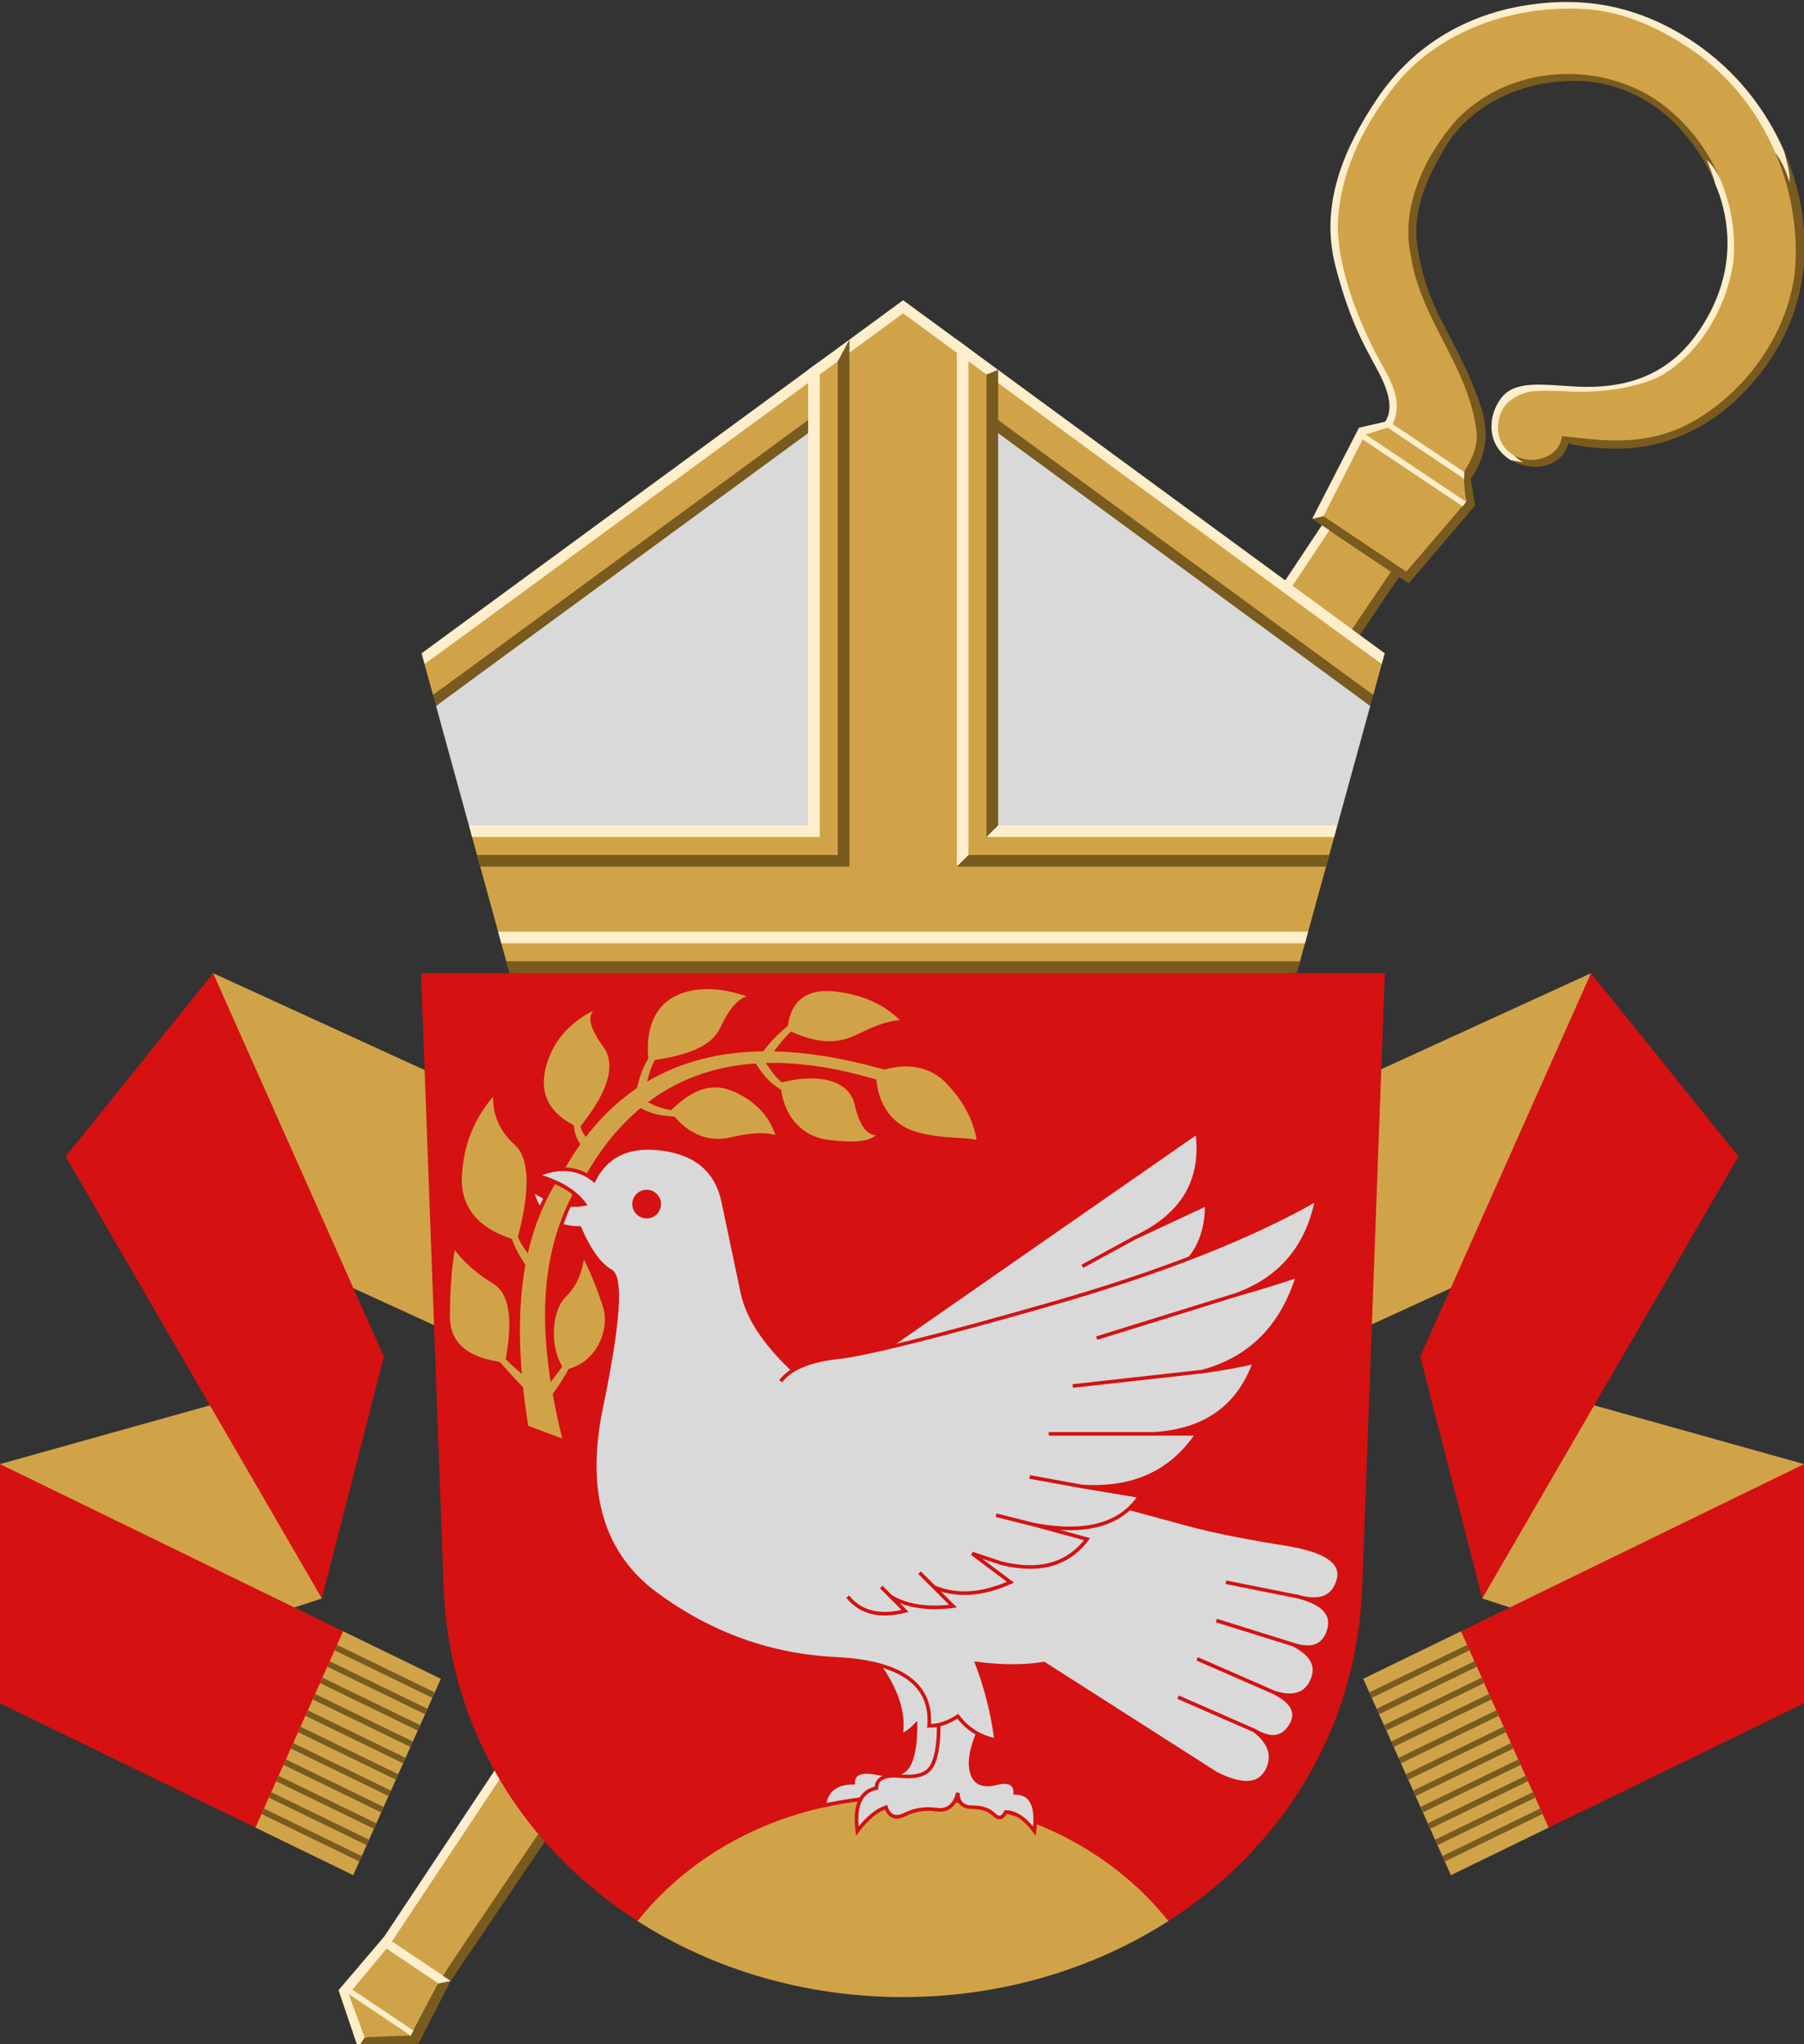 <?xml version="1.0" encoding="UTF-8" standalone="no"?>
<svg
   xmlns:dc="http://purl.org/dc/elements/1.1/"
   xmlns:cc="http://creativecommons.org/ns#"
   xmlns:rdf="http://www.w3.org/1999/02/22-rdf-syntax-ns#"
   xmlns:svg="http://www.w3.org/2000/svg"
   xmlns="http://www.w3.org/2000/svg"
   xmlns:sodipodi="http://sodipodi.sourceforge.net/DTD/sodipodi-0.dtd"
   xmlns:inkscape="http://www.inkscape.org/namespaces/inkscape"
   width="1500"
   height="1700"
   id="svg2391"
   sodipodi:version="0.32"
   inkscape:version="1.0.2 (e86c870879, 2021-01-15, custom)"
   sodipodi:docname="mikkelin piispa.svg"
   inkscape:output_extension="org.inkscape.output.svg.inkscape"
   version="1.1">
  <rect width="100%" height="100%" fill="#333333" stroke="none"/>
  <defs
     id="defs3" />
  <sodipodi:namedview
     inkscape:document-units="mm"
     id="base"
     pagecolor="#ffffff"
     bordercolor="#666666"
     borderopacity="1.0"
     inkscape:pageopacity="0.0"
     inkscape:pageshadow="2"
     inkscape:zoom="0.35"
     inkscape:cx="745.90425"
     inkscape:cy="765.70393"
     inkscape:current-layer="g7999"
     showgrid="false"
     inkscape:window-width="1920"
     inkscape:window-height="1017"
     inkscape:window-x="-8"
     inkscape:window-y="-4"
     inkscape:window-maximized="1"
     inkscape:document-rotation="0"
     inkscape:snap-smooth-nodes="true"
     inkscape:snap-global="true"
     inkscape:object-paths="false"
     inkscape:snap-intersection-paths="false"
     inkscape:snap-center="false"
     inkscape:snap-midpoints="false" />
  <g
     inkscape:label="Layer 1"
     inkscape:groupmode="layer"
     id="layer1"
     transform="translate(-4412.505,494.957)">
    <g
       id="g7999"
       transform="translate(2308.172,70.654)">
      <g
         id="use7194"
         transform="matrix(-0.494,-0.331,-0.359,0.536,5525.835,954.607)">
        <path
           id="path7268"
           style="opacity:1;fill:#795b1f;fill-opacity:1;stroke:none;stroke-width:14.987;stroke-miterlimit:4;stroke-dasharray:none;stroke-opacity:1"
           d="m 982.627,-18.91 c 20.53,48.76 78.204,88.456 107.652,162.357 l -96.25,80.311 9.363,3.197 38.773,30.225 -495.539,1347.965 -1.953,87.574 48.982,-16.516 12.715,-58.707 472.012,-1364.93 9.361,3.197 37.566,-78.791 -9.459,-20.828 c 7.288,-21.34 5.922,-40.081 -6.088,-59.469 -12.01,-19.388 -28.346,-38.017 -48.453,-59.621 -20.107,-21.604 -33.564,-42.218 -42.754,-66.303 -7.498,-19.651 -6.2,-45.496 0.139,-70.859 1.43,-5.723 3.032,-11.429 4.943,-17.025 10.382,-30.398 35.644,-55.225 66.885,-69.242 31.241,-14.018 62.023,-16.057 92.941,-5.498 26.279,8.975 51.282,28.46 68.629,50.998 l 26.937,-22.521 c 0,0 -32.179,-36.343 -65.332,-56.312 -33.153,-19.97 -110.112,-25.238 -174.252,13.639 -64.14,38.877 -77.351,138.4 -56.82,187.16 z M 1188.332,105.433 c 15.818,-0.245 39.932,-4.977 55.885,-11.202 36.704,-14.323 64.895,-42.401 82.859,-79.828 3.446,-7.18 6.555,-14.666 9.232,-22.506 16.635,-48.71 10.47,-98.873 -14.141,-144.107 -5.775,-10.614 -12.595,-20.752 -20.201,-30.359 l -22.936,19.174 c 53.318,85.802 19.387,157.745 -15.692,195.791 -35.079,38.047 -114.839,43.96 -114.839,43.96 l -3.855,55.452 c 25.215,6.154 44.249,-8.644 43.686,-26.374 z"
           transform="matrix(-1.552,-0.489,-0.53,1.431,5936.409,774.592)"
           sodipodi:nodetypes="zccccccccccccsssscsscczzzcsscscczccc" />
        <path
           id="path7286"
           style="opacity:1;fill:#ffeecc;fill-opacity:1;stroke:none;stroke-width:14.987;stroke-miterlimit:4;stroke-dasharray:none;stroke-opacity:1"
           transform="matrix(-1.552,-0.489,-0.53,1.431,5936.409,774.592)"
           d="m 1132.973,-264.133 c -22.954,0.591 -45.544,5.535 -68.225,14.707 -3.529,1.427 -7.06,2.927 -10.596,4.559 -48.976,22.605 -82.919,60.897 -99.127,108.355 -16.208,47.458 -24.274,99.152 2.145,146.371 26.419,47.219 46.448,64.157 60.748,80.166 14.3,16.009 18.168,27.91 14.814,37.73 l -20.225,10.693 -18.479,85.309 9.018,-4.764 112.264,-38.779 1.83,-4.498 c -2.574,-6.03 -6.648,-11.228 -6.851,-18.574 l -1.328,-5.553 C 1086.353,83.126 992.936,32.547 982.627,-18.91 c -10.309,-51.457 -14.972,-72.178 3.787,-123.521 18.759,-51.343 62.936,-78.657 131.824,-89.398 68.888,-10.741 178.408,53.708 178.408,53.708 6.765,5.673 11.855,12.462 16.494,19.552 -2.122,-9.069 -7.073,-16.25 -11.174,-24 -24.808,-31.336 -58.753,-56.543 -98.58,-70.145 -24.141,-8.245 -47.46,-12.009 -70.414,-11.418 z m 142.85,317.166 c 70.928,-58.37 8.483,-172.35 -19.124,-197.758 -5.186,-5.13 -10.1,-10.667 -16.649,-13.753 3.595,5.029 8.276,10.62 12.045,17.603 3.062,3.979 5.963,8.02 8.508,12.15 16.956,27.528 26.749,65.514 10.969,111.721 -1.326,3.884 -2.802,7.488 -4.342,10.967 -16.777,37.911 -48.67,55.034 -84.077,62.685 -27.66,5.977 -52.52,7.826 -60.001,25.986 -7.481,18.16 -1.902,42.191 21.495,49.173 3.742,-0.245 7.473,-0.534 11.122,-1.128 -3.856,-0.5 -7.035,-1.947 -9.762,-3.883 l 8.964,-48.417 z M 1003.393,226.955 541.881,1595.471 l -25.854,54.221 28.646,43.027 3.314,-9.701 c 11.719,-7.511 24.567,-9.758 37.5,-11.611 l 1.074,-4.729 c -1.217,-16.381 3.157,-31.983 10.137,-44.432 l 9.672,-4.75 -7.57,-2.586 412.147,-1385.375 z"
           sodipodi:nodetypes="sscssscccccccczzzcccsscccccscszccccccccccccccccc" />
        <path
           id="path7272"
           style="font-variation-settings:normal;vector-effect:none;fill:#d1a348;fill-opacity:1;stroke:none;stroke-width:1;stroke-linecap:butt;stroke-linejoin:miter;stroke-miterlimit:4;stroke-dasharray:none;stroke-dashoffset:0;stroke-opacity:1;stop-color:#000000"
           d="m 4049.298,341.097 c -13.885,23.013 9.877,54.117 43.622,55.022 33.745,0.904 52.555,-33.467 44.268,-55.744 -8.287,-22.277 -21.157,-29.822 -63.651,-53.58 -42.494,-23.759 -78.815,-57.396 -93.021,-82.66 -27.312,-53.247 -21.936,-119.971 5.031,-172.269 42.662,-73.267 128.112,-116.015 211.492,-118.462 97.725,-2.031 200.731,64.051 220.57,163.235 9.666,63.148 -2.668,135.263 -52.342,179.579 -60.993,61.622 -153.811,77.199 -213.072,141.109 -9.3,9.738 -16.732,25.845 -16.732,52.289 h 119.756 c 6.406,-38.609 49.887,-49.972 79.549,-66.084 49.455,-26.208 98.18,-57.703 134.311,-101.06 45.071,-60.395 54.991,-140.728 45.099,-213.758 -16.605,-91.042 -86.55,-164.849 -167.139,-205.661 -46.457,-22.534 -98.759,-29.415 -149.915,-28.849 -116.213,1.263 -231.584,64.699 -291.303,164.916 -39.866,72.914 -35.644,167.136 6.096,238.253 32.891,55.819 89.565,80.516 128.045,99.125 z"
           sodipodi:nodetypes="czzzccccccccccccccccc" />
        <path
           style="font-variation-settings:normal;vector-effect:none;fill:#d1a348;fill-opacity:1;stroke:none;stroke-width:1;stroke-linecap:butt;stroke-linejoin:miter;stroke-miterlimit:4;stroke-dasharray:none;stroke-dashoffset:0;stroke-opacity:1;stop-color:#000000"
           d="m 4110.444,487.468 14.204,110.337 h 139.432 l 14.202,-110.337 z"
           id="path7274" />
        <path
           style="font-variation-settings:normal;vector-effect:none;fill:#d1a348;fill-opacity:1;stroke:none;stroke-width:1;stroke-linecap:butt;stroke-linejoin:miter;stroke-miterlimit:4;stroke-dasharray:none;stroke-dashoffset:0;stroke-opacity:1;stop-color:#000000"
           d="m 4258.266,456.911 h -127.805 l -20.47,23.226 h 168.744 z"
           id="path7276"
           sodipodi:nodetypes="ccccc" />
        <path
           id="path7278"
           style="font-variation-settings:normal;vector-effect:none;fill:#d1a348;fill-opacity:1;stroke:none;stroke-width:0.688;stroke-linecap:butt;stroke-linejoin:miter;stroke-miterlimit:4;stroke-dasharray:none;stroke-dashoffset:0;stroke-opacity:1;stop-color:#000000"
           d="m 4246.395,2879.825 h -104.063 l 52.031,34.935 z m -0.839,-7.292 -7.817,-68.523 h -86.751 l -7.816,68.523 z"
           sodipodi:nodetypes="ccccccccc" />
        <path
           id="path7280"
           style="opacity:1;fill:#d1a348;fill-opacity:1;stroke:none;stroke-width:23.595;stroke-miterlimit:4;stroke-dasharray:none;stroke-opacity:1"
           transform="scale(-1,1)"
           d="m -4246.238,609.026 h 103.746 l -9.121,2183.462 h -85.5 z"
           sodipodi:nodetypes="ccccc" />
      </g>
      <g
         id="g1761-9"
         transform="matrix(1.908,0,0,1.764,25.596,-728.48)"
         style="stroke-width:0.478">
        <path
           id="path2316-8"
           style="font-variation-settings:normal;opacity:1;vector-effect:none;fill:#d9d9d9;fill-opacity:1;stroke:none;stroke-width:3;stroke-linecap:butt;stroke-linejoin:miter;stroke-miterlimit:4;stroke-dasharray:none;stroke-dashoffset:0;stroke-opacity:1;stop-color:#000000;stop-opacity:1"
           d="M 400,-632.48 -42.52,-283.625 -11.404,-170.371 400,-147.577 811.404,-170.371 842.52,-283.625 Z"
           transform="matrix(0.46,0,0,0.497,1299.06,566.096)"
           sodipodi:nodetypes="ccccccc" />
        <path
           id="path3510-4"
           style="font-variation-settings:normal;opacity:1;vector-effect:none;fill:#d1a348;fill-opacity:1;stroke:none;stroke-width:3;stroke-linecap:butt;stroke-linejoin:miter;stroke-miterlimit:4;stroke-dasharray:none;stroke-dashoffset:0;stroke-opacity:1;stop-color:#000000;stop-opacity:1"
           d="m 400,-662.48 -453.389,339.295 8.021,29.191 L 400,-612.48 l 445.367,318.486 8.021,-29.191 z"
           transform="matrix(0.46,0,0,0.497,1299.06,566.096)"
           sodipodi:nodetypes="ccccccc" />
        <path
           id="path4813-7"
           style="font-variation-settings:normal;opacity:1;vector-effect:none;fill:#ffeecc;fill-opacity:1;stroke:none;stroke-width:3;stroke-linecap:butt;stroke-linejoin:miter;stroke-miterlimit:4;stroke-dasharray:none;stroke-dashoffset:0;stroke-opacity:1;stop-color:#000000;stop-opacity:1"
           d="m 400,-668.48 -456.236,334.926 2.848,10.369 L 400,-656.02 l 453.389,332.834 2.848,-10.369 z"
           transform="matrix(0.46,0,0,0.497,1299.06,566.096)" />
        <path
           id="path4896-7"
           style="font-variation-settings:normal;opacity:1;vector-effect:none;fill:#795b1f;fill-opacity:1;stroke:none;stroke-width:3;stroke-linecap:butt;stroke-linejoin:miter;stroke-miterlimit:4;stroke-dasharray:none;stroke-dashoffset:0;stroke-opacity:1;stop-color:#000000;stop-opacity:1"
           d="M 400,-620.941 -45.367,-293.994 -42.52,-283.625 400,-608.48 842.52,-283.625 l 2.848,-10.369 z"
           transform="matrix(0.46,0,0,0.497,1299.06,566.096)" />
        <path
           id="path4958-6"
           style="font-variation-settings:normal;opacity:1;vector-effect:none;fill:#d1a348;fill-opacity:1;stroke:none;stroke-width:3;stroke-linecap:butt;stroke-linejoin:miter;stroke-miterlimit:4;stroke-dasharray:none;stroke-dashoffset:0;stroke-opacity:1;stop-color:#000000;stop-opacity:1"
           d="m 400,-648.48 -85.715,66.07 v 418.133 H -9.73 L 25.385,-36.465 H 774.615 L 809.73,-164.277 H 485.715 v -418.133 z"
           transform="matrix(0.46,0,0,0.497,1299.06,566.096)" />
        <path
           id="path4986-8"
           style="font-variation-settings:normal;opacity:1;vector-effect:none;fill:#795b1f;fill-opacity:1;stroke:none;stroke-width:3;stroke-linecap:butt;stroke-linejoin:miter;stroke-miterlimit:4;stroke-dasharray:none;stroke-dashoffset:0;stroke-opacity:1;stop-color:#000000;stop-opacity:1"
           d="m 349.129,-631.135 -11.043,20.566 v 468.283 H -3.688 l 3.033,11.043 H 349.129 Z M 490,-602.41 l -11.043,4.354 v 438.729 H 490 Z m -39.129,460.125 v 11.043 H 800.654 l 3.033,-11.043 z M 24.025,-41.414 27.059,-30.371 400,-7.581 772.941,-30.371 l 3.033,-11.043 z"
           transform="matrix(0.46,0,0,0.497,1299.06,566.096)"
           sodipodi:nodetypes="ccccccccccccccccccccccc" />
        <path
           id="path4888-0"
           style="font-variation-settings:normal;opacity:1;vector-effect:none;fill:#ffeecc;fill-opacity:1;stroke:none;stroke-width:3;stroke-linecap:butt;stroke-linejoin:miter;stroke-miterlimit:4;stroke-dasharray:none;stroke-dashoffset:0;stroke-opacity:1;stop-color:#000000;stop-opacity:1"
           d="m 450.871,-631.135 v 499.893 l 11.043,-11.043 V -623.029 Z M 321.043,-610.518 310,-602.41 v 432.039 H -11.404 l 3.033,11.043 H 321.043 Z M 490,-170.371 l -11.043,11.043 h 329.414 l 3.033,-11.043 z M 16.309,-69.5 19.342,-58.457 H 780.658 L 783.691,-69.5 Z"
           transform="matrix(0.46,0,0,0.497,1299.06,566.096)" />
      </g>
      <g
         id="g6214-4"
         transform="matrix(0.958,0,0,1,119.929,-75.944)">
        <g
           id="g6246-3">
          <path
             id="path5232-5"
             style="fill:#d1a348;fill-opacity:1;fill-rule:evenodd;stroke:none;stroke-linejoin:round;stroke-miterlimit:4;stroke-dasharray:none"
             d="m 2331.402,658.156 -259.964,69.727 121.559,161.005 157.755,-49.255 z"
             sodipodi:nodetypes="ccccc" />
          <path
             d="M 2268.37,533.468 2609.994,683.368 2737.972,530.962 2256.377,319.645 Z"
             fill-rule="evenodd"
             stroke-width="4.004"
             fill="#ffe600"
             id="path5228-0"
             style="fill:#d1a348;fill-opacity:1;stroke:none;stroke-linejoin:round;stroke-miterlimit:4;stroke-dasharray:none"
             sodipodi:nodetypes="ccccc" />
          <path
             d="m 2071.438,727.883 297.767,138.992 c -12.99,63.273 -34.901,120.174 -76.085,163.308 l -221.66,-103.347 z"
             fill-rule="evenodd"
             stroke-width="4.004"
             fill="#ff0000"
             id="path5234-3"
             sodipodi:nodetypes="ccccc"
             style="fill:#d51111;fill-opacity:1;stroke:none;stroke-linejoin:round;stroke-miterlimit:4;stroke-dasharray:none" />
          <path
             d="M 2350.753,839.633 2128.399,472.051 2256.377,319.645 2404.583,638.487 Z"
             fill-rule="evenodd"
             stroke-width="4.004"
             fill="#ff0000"
             id="path5230-6"
             style="fill:#d51111;fill-opacity:1;stroke:none;stroke-linejoin:round;stroke-miterlimit:4;stroke-dasharray:none"
             sodipodi:nodetypes="ccccc" />
          <g
             id="g6274-3"
             transform="translate(-53.378,-24.899)">
            <path
               d="m 2422.583,891.773 84.845,39.544 -76.085,163.308 -84.845,-39.544 z"
               fill-rule="evenodd"
               stroke-width="4.004"
               fill="#ffe600"
               id="path5236-9"
               style="fill:#d1a348;fill-opacity:1;stroke:none;stroke-linejoin:round;stroke-miterlimit:4;stroke-dasharray:none" />
            <path
               id="path5258-2"
               d="m 2416.242,905.382 84.845,39.544 m -148.25,96.546 84.845,39.544 m -78.505,-53.153 84.845,39.544 m -78.505,-53.153 84.845,39.544 m -78.505,-53.153 84.845,39.544 m -78.505,-53.153 84.845,39.544 m -78.505,-53.153 84.845,39.544 m -78.505,-53.153 84.845,39.544 m -78.505,-53.153 84.845,39.544 m -78.505,-53.153 84.845,39.544 m -78.505,-53.153 84.845,39.544"
               style="fill-rule:evenodd;stroke:#795b1f;stroke-width:5.006;stroke-linejoin:round;stroke-miterlimit:4;stroke-dasharray:none;stroke-opacity:1"
               sodipodi:nodetypes="cccccccccccccccccccccc" />
          </g>
        </g>
        <g
           id="g8263"
           transform="matrix(-1,0,0,1,5708.666,0)">
          <path
             id="path8249"
             style="fill:#d1a348;fill-opacity:1;fill-rule:evenodd;stroke:none;stroke-linejoin:round;stroke-miterlimit:4;stroke-dasharray:none"
             d="m 2331.402,658.156 -259.964,69.727 121.559,161.005 157.755,-49.255 z"
             sodipodi:nodetypes="ccccc" />
          <path
             d="M 2268.37,533.468 2609.994,683.368 2737.972,530.962 2256.377,319.645 Z"
             fill-rule="evenodd"
             stroke-width="4.004"
             fill="#ffe600"
             id="path8251"
             style="fill:#d1a348;fill-opacity:1;stroke:none;stroke-linejoin:round;stroke-miterlimit:4;stroke-dasharray:none"
             sodipodi:nodetypes="ccccc" />
          <path
             d="m 2071.438,727.883 297.767,138.992 c -12.99,63.273 -34.901,120.174 -76.085,163.308 l -221.66,-103.347 z"
             fill-rule="evenodd"
             stroke-width="4.004"
             fill="#ff0000"
             id="path8253"
             sodipodi:nodetypes="ccccc"
             style="fill:#d51111;fill-opacity:1;stroke:none;stroke-linejoin:round;stroke-miterlimit:4;stroke-dasharray:none" />
          <path
             d="M 2350.753,839.633 2128.399,472.051 2256.377,319.645 2404.583,638.487 Z"
             fill-rule="evenodd"
             stroke-width="4.004"
             fill="#ff0000"
             id="path8255"
             style="fill:#d51111;fill-opacity:1;stroke:none;stroke-linejoin:round;stroke-miterlimit:4;stroke-dasharray:none"
             sodipodi:nodetypes="ccccc" />
          <g
             id="g8261"
             transform="translate(-53.378,-24.899)">
            <path
               d="m 2422.583,891.773 84.845,39.544 -76.085,163.308 -84.845,-39.544 z"
               fill-rule="evenodd"
               stroke-width="4.004"
               fill="#ffe600"
               id="path8257"
               style="fill:#d1a348;fill-opacity:1;stroke:none;stroke-linejoin:round;stroke-miterlimit:4;stroke-dasharray:none" />
            <path
               id="path8259"
               d="m 2416.242,905.382 84.845,39.544 m -148.25,96.546 84.845,39.544 m -78.505,-53.153 84.845,39.544 m -78.505,-53.153 84.845,39.544 m -78.505,-53.153 84.845,39.544 m -78.505,-53.153 84.845,39.544 m -78.505,-53.153 84.845,39.544 m -78.505,-53.153 84.845,39.544 m -78.505,-53.153 84.845,39.544 m -78.505,-53.153 84.845,39.544 m -78.505,-53.153 84.845,39.544"
               style="fill-rule:evenodd;stroke:#795b1f;stroke-width:5.006;stroke-linejoin:round;stroke-miterlimit:4;stroke-dasharray:none;stroke-opacity:1"
               sodipodi:nodetypes="cccccccccccccccccccccc" />
          </g>
        </g>
      </g>
      <g
         inkscape:label="Layer 1"
         id="layer1-0"
         transform="matrix(3.78,0,0,3.78,1613.507,-87.013)">
        <path
           style="font-variation-settings:normal;vector-effect:none;fill:#d51111;fill-opacity:1;stroke:none;stroke-width:3;stroke-linecap:butt;stroke-linejoin:miter;stroke-miterlimit:4;stroke-dasharray:none;stroke-dashoffset:0;stroke-opacity:1;stop-color:#000000"
           d="M 620.326,786.873 C 713.475,727.136 776.839,628.954 781.238,509.496 L 800,0 H 0 c 0,0 11.394,309.419 18.762,509.496 4.399,119.458 67.764,217.64 160.912,277.377 z"
           transform="matrix(0.265,0,0,0.265,222.468,87.497)"
           id="path1533"
           sodipodi:nodetypes="ccccscc" />
        <path
           d="m 254.096,130.481 c 14.041,-24.572 38.262,-31.592 72.665,-21.062 l -2.106,2.106 c -30.893,-9.829 -53.007,-2.808 -66.347,21.062 l -4.212,-2.106 z"
           fill="#ffe600"
           id="path1646"
           style="fill:#d1a348;fill-opacity:1;stroke-width:0.794;stroke-miterlimit:4;stroke-dasharray:none" />
        <path
           d="m 290.424,123.636 c 4.563,-1.054 7.898,-1.23 10.004,-0.526 -1.404,-4.212 -4.388,-7.372 -8.951,-9.478 -4.563,-2.106 -8.951,-1.054 -14.217,4.212 3.861,5.266 8.6,6.845 13.163,5.792 z"
           fill="#ffe600"
           id="path1648"
           style="fill:#d1a348;fill-opacity:1;stroke-width:0.794;stroke-miterlimit:4;stroke-dasharray:none"
           sodipodi:nodetypes="ccccc" />
        <path
           d="m 312.017,124.162 c 5.617,0.702 9.127,0.352 10.53,-1.052 -2.106,0 -3.686,-2.282 -4.739,-6.846 -1.053,-4.562 -6.784,-7.135 -16.261,-4.677 0.351,7.371 4.854,11.874 10.47,12.576 z"
           fill="#ffe600"
           id="path1650"
           style="fill:#d1a348;fill-opacity:1;stroke-width:0.794;stroke-miterlimit:4;stroke-dasharray:none"
           sodipodi:nodetypes="ccccc" />
        <path
           d="m 318.335,100.995 c 4.212,-2.106 7.371,-3.158 9.477,-3.158 -3.514,-3.513 -8.25,-5.617 -14.219,-6.32 -5.969,-0.7 -10.001,1.756 -10.528,8.425 6.494,3.159 11.057,3.159 15.269,1.053 z"
           fill="#ffe600"
           id="path1652"
           style="fill:#d1a348;fill-opacity:1;stroke-width:0.794;stroke-miterlimit:4;stroke-dasharray:none"
           sodipodi:nodetypes="ccccc" />
        <path
           d="m 288.32,99.415 c 1.755,-3.86 3.686,-6.143 5.792,-6.844 -6.318,-2.106 -11.584,-2.106 -15.796,0 -4.212,2.106 -6.67,7.02 -5.791,14.217 9.302,-1.23 14.041,-3.51 15.796,-7.373 z"
           fill="#ffe600"
           id="path1654"
           style="fill:#d1a348;fill-opacity:1;stroke-width:0.794;stroke-miterlimit:4;stroke-dasharray:none"
           sodipodi:nodetypes="ccccc" />
        <path
           d="m 262.52,103.627 c -2.808,-3.86 -3.51,-6.494 -2.106,-7.898 -5.617,2.808 -9.127,7.02 -10.531,12.636 -1.404,5.617 0.702,10.181 7.372,13.164 6.669,-8.247 8.074,-14.04 5.265,-17.902 z"
           fill="#ffe600"
           id="path1656"
           style="fill:#d1a348;fill-opacity:1;stroke-width:0.794;stroke-miterlimit:4;stroke-dasharray:none"
           sodipodi:nodetypes="ccccc" />
        <path
           d="m 332.025,122.582 c 5.654,1.401 9.127,0.878 12.637,1.58 -0.702,-4.212 -2.72,-8.41 -6.845,-12.637 -4.125,-4.227 -10.133,-4.209 -15.291,-2.194 0.116,7.245 3.844,11.85 9.499,13.251 z"
           fill="#ffe600"
           id="path1668"
           style="fill:#d1a348;fill-opacity:1;stroke-width:0.794;stroke-miterlimit:4;stroke-dasharray:none"
           sodipodi:nodetypes="zczcz" />
        <path
           id="path1820"
           style="font-variation-settings:normal;vector-effect:none;fill:#d1a348;fill-opacity:1;stroke:none;stroke-width:3;stroke-linecap:butt;stroke-linejoin:miter;stroke-miterlimit:4;stroke-dasharray:none;stroke-dashoffset:0;stroke-opacity:1;stop-color:#000000"
           d="m 400,685.252 c -88.945,0 -170.112,38.44 -220.326,101.621 C 242.537,827.188 318.96,850 400,850 481.04,850 557.463,827.188 620.326,786.873 570.112,723.692 488.945,685.252 400,685.252 Z"
           transform="matrix(0.265,0,0,0.265,222.468,87.497)" />
        <path
           id="path1672"
           style="fill:#d9d9d9;fill-opacity:1;stroke:#d51111;stroke-width:3;stroke-miterlimit:4;stroke-dasharray:none;stroke-opacity:1"
           d="m 430.332,560.608 -51.742,11.936 c 15.92,21.228 22.554,41.133 19.9,59.707 2.654,0 6.635,-2.654 11.941,-7.961 0,15.921 -1.991,27.2 -5.971,33.83 -3.982,6.637 -12.604,8.626 -25.871,5.973 -13.267,-2.653 -19.9,7.6e-4 -19.9,7.961 -14.258,5.8e-4 -22.254,6.262 -24.002,18.773 20.258,-4.481 41.316,-6.902 62.844,-7.074 l 32.801,-7.717 15.922,-59.707 z"
           transform="matrix(0.265,0,0,0.265,222.468,87.497)"
           sodipodi:nodetypes="cccccscccccc" />
        <path
           d="m 344.756,255.182 1.053,-4.212 -9.477,-4.212 v 6.318 c 0,4.212 -0.526,7.197 -1.58,8.951 -1.053,1.756 -3.335,2.458 -6.845,2.106 -3.51,-0.35 -5.265,0.526 -5.265,2.634 -3.51,0.7 -4.914,3.86 -4.212,9.477 2.106,-2.808 4.212,-4.564 6.318,-5.264 0.702,2.104 2.106,2.632 4.212,1.578 2.106,-1.052 4.388,-1.404 6.845,-1.052 2.457,0.35 4.037,-0.878 4.739,-3.686 0,2.106 1.053,3.16 3.159,3.16 2.106,0 3.686,0.526 4.739,1.578 1.053,1.054 1.931,0.878 2.633,-0.526 2.106,0 4.212,1.404 6.318,4.212 0.702,-5.617 -0.702,-8.424 -4.212,-8.424 0,-2.106 -1.404,-2.808 -4.212,-2.106 -2.808,0.702 -4.563,0 -5.265,-2.106 -0.702,-2.106 -0.351,-4.914 1.053,-8.424 z"
           stroke="#ff0000"
           stroke-dasharray="none"
           stroke-miterlimit="4"
           stroke-width="0.75"
           fill="#ffffff"
           id="path1674"
           style="fill:#d9d9d9;fill-opacity:1;stroke:#d51111;stroke-width:0.794;stroke-miterlimit:4;stroke-dasharray:none;stroke-opacity:1" />
        <path
           d="m 380.559,156.19 c 9.829,-2.106 14.743,-8.075 14.743,-17.903 l -15.795,7.372 -11.585,6.318 11.585,-6.318 c 10.529,-4.914 15.093,-12.637 13.689,-23.168 l -72.665,50.547"
           stroke="#ff0000"
           stroke-dasharray="none"
           stroke-miterlimit="4"
           stroke-width="0.75"
           fill="#ffffff"
           id="path1676"
           style="fill:#d9d9d9;fill-opacity:1;stroke:#d51111;stroke-width:0.794;stroke-miterlimit:4;stroke-dasharray:none;stroke-opacity:1" />
        <path
           d="m 415.31,224.643 -15.795,-3.16 15.795,3.16 c 5.617,1.404 7.898,3.86 6.846,7.371 -1.054,3.51 -3.686,4.562 -7.898,3.158 l -16.849,-5.264 16.849,5.264 c 4.212,2.108 5.617,4.74 4.212,7.898 -1.404,3.16 -4.212,4.038 -8.424,2.634 l -16.849,-7.372 16.849,7.372 c 4.212,2.104 5.44,4.562 3.686,7.371 -1.756,2.808 -4.388,3.158 -7.898,1.054 l -16.849,-7.372 16.849,7.372 c 3.51,2.808 4.388,5.791 2.632,8.951 -1.754,3.158 -5.44,3.334 -11.057,0.526 l -37.911,-24.222 c -4.212,0.704 -9.127,0.704 -14.743,0 2.106,5.617 3.51,11.233 4.212,16.849 -3.51,-0.7 -6.318,-2.456 -8.424,-5.264 -2.106,1.404 -4.212,2.106 -6.318,2.106 0.702,-9.127 -6.143,-14.041 -20.535,-14.743 -14.393,-0.704 -27.554,-5.445 -39.491,-14.219 -11.935,-8.774 -15.972,-22.468 -12.111,-41.069 3.861,-18.605 4.563,-28.608 2.106,-30.012 -2.457,-1.404 -4.739,-4.564 -6.845,-9.478 -5.617,0 -9.127,-2.808 -10.53,-8.424 4.212,2.808 8.073,3.862 11.584,3.158 -2.106,-2.808 -5.617,-4.912 -10.53,-6.317 4.914,-2.108 9.127,-1.756 12.637,1.052 2.808,-5.617 7.898,-7.899 15.27,-6.844 7.372,1.052 11.759,4.914 13.164,11.583 1.404,6.67 2.808,13.339 4.212,20.009 1.404,6.669 6.67,13.689 15.796,21.061 9.127,7.371 23.87,13.865 44.229,19.481 20.359,5.617 33.172,9.127 38.437,10.53 5.266,1.404 12.287,2.808 21.061,4.212 8.777,1.404 12.637,4.036 11.585,7.898 -1.054,3.86 -4.036,5.09 -8.952,3.686 z"
           stroke="#ff0000"
           stroke-dasharray="none"
           stroke-miterlimit="4"
           stroke-width="0.75"
           fill="#ffffff"
           id="path1678"
           style="fill:#d9d9d9;fill-opacity:1;stroke:#d51111;stroke-width:0.794;stroke-miterlimit:4;stroke-dasharray:none;stroke-opacity:1" />
        <path
           d="m 316.319,224.643 c 2.808,3.508 7.02,4.562 12.637,3.158 l -5.265,-5.266 2.106,2.108 c 3.51,2.104 8.073,2.808 13.69,2.104 l -7.371,-7.371 3.159,3.158 c 4.914,2.108 10.53,1.756 16.849,-1.052 l -8.424,-6.318 6.318,2.106 c 8.425,2.106 14.742,0.352 18.954,-5.264 l -11.583,-3.16 -8.424,-2.106 8.424,2.106 c 11.233,2.106 18.955,0 23.167,-6.318 l -12.637,-2.106 -11.584,-2.106 11.584,2.106 c 11.233,0.702 19.657,-3.16 25.274,-11.585 h -32.646 23.17 c 11.233,-0.7 18.603,-5.966 22.113,-15.795 -2.808,0.702 -6.669,1.404 -11.585,2.106 l -28.432,3.16 28.432,-3.16 c 10.533,-2.808 17.553,-9.829 21.061,-21.061 -4.212,1.404 -8.775,2.808 -13.689,4.212 l -30.538,9.477 30.538,-9.477 c 9.829,-3.51 15.797,-10.53 17.901,-21.061 -14.741,8.424 -34.398,16.147 -58.97,23.167 -24.571,7.02 -40.016,10.883 -46.334,11.583 -6.318,0.704 -10.53,2.458 -12.637,5.266"
           stroke="#ff0000"
           stroke-dasharray="none"
           stroke-miterlimit="4"
           stroke-width="0.75"
           fill="#ffffff"
           id="path1680"
           style="fill:#d9d9d9;fill-opacity:1;stroke:#d51111;stroke-width:0.794;stroke-miterlimit:4;stroke-dasharray:none;stroke-opacity:1" />
        <path
           d="m 275.251,138.288 c 0,1.741 -1.419,3.16 -3.159,3.16 -1.741,0 -3.159,-1.419 -3.159,-3.16 0,-1.739 1.419,-3.158 3.159,-3.158 1.741,0 3.159,1.419 3.159,3.158"
           fill="#ff0000"
           id="path1682"
           style="fill:#d51111;fill-opacity:1;stroke-width:0.794;stroke-miterlimit:4;stroke-dasharray:none" />
        <path
           d="m 228.822,163.126 c 0,-5.616 0.351,-10.529 1.053,-14.741 2.106,2.808 4.914,5.264 8.424,7.371 3.51,2.106 4.563,7.723 2.633,17.376 -8.249,-0.877 -12.11,-4.389 -12.11,-10.006 z"
           fill="#ffe600"
           id="path1684"
           style="fill:#d1a348;fill-opacity:1;stroke-width:0.794;stroke-miterlimit:4;stroke-dasharray:none"
           sodipodi:nodetypes="scccs" />
        <path
           d="m 231.455,132.061 c 0.351,-6.67 2.633,-12.463 6.845,-17.376 0,4.212 1.58,7.721 4.739,10.529 3.159,2.809 3.686,9.479 0.526,21.064 -8.776,-2.459 -12.461,-7.548 -12.111,-14.217 z"
           fill="#ffe600"
           id="path1686"
           style="fill:#d1a348;fill-opacity:1;stroke-width:0.794;stroke-miterlimit:4;stroke-dasharray:none"
           sodipodi:nodetypes="ccccc" />
        <path
           d="m 254.096,158.915 c 2.635,-2.635 3.51,-4.912 4.212,-8.424 1.404,2.808 2.862,6.303 4.212,10.533 1.483,4.645 -1.303,12.422 -8.517,13.732 -3.64,-5.202 -2.543,-13.205 0.093,-15.84 z"
           fill="#ffe600"
           id="path1688"
           style="fill:#d1a348;fill-opacity:1;stroke-width:0.794;stroke-miterlimit:4;stroke-dasharray:none"
           sodipodi:nodetypes="zcccz" />
        <path
           d="m 251.774,133.378 c -8.424,14.039 -9.613,31.501 -6.103,53.97 l 8.424,3.16 c -5.616,-22.463 -5.563,-39.624 2.16,-54.367"
           stroke="#ff0000"
           stroke-miterlimit="4"
           stroke-dasharray="none"
           stroke-width="0.75"
           fill="#ffe600"
           id="path1690"
           style="fill:#d1a348;fill-opacity:1;stroke:#d51111;stroke-width:0.794;stroke-miterlimit:4;stroke-dasharray:none;stroke-opacity:1" />
        <path
           style="color:#000000;font-style:normal;font-variant:normal;font-weight:normal;font-stretch:normal;font-size:medium;line-height:normal;font-family:sans-serif;font-variant-ligatures:normal;font-variant-position:normal;font-variant-caps:normal;font-variant-numeric:normal;font-variant-alternates:normal;font-variant-east-asian:normal;font-feature-settings:normal;font-variation-settings:normal;text-indent:0;text-align:start;text-decoration:none;text-decoration-line:none;text-decoration-style:solid;text-decoration-color:#000000;letter-spacing:normal;word-spacing:normal;text-transform:none;writing-mode:lr-tb;direction:ltr;text-orientation:mixed;dominant-baseline:auto;baseline-shift:baseline;text-anchor:start;white-space:normal;shape-padding:0;shape-margin:0;inline-size:0;clip-rule:nonzero;display:inline;overflow:visible;visibility:visible;opacity:1;isolation:auto;mix-blend-mode:normal;color-interpolation:sRGB;color-interpolation-filters:linearRGB;solid-color:#000000;solid-opacity:1;vector-effect:none;fill:#d1a348;fill-opacity:1;fill-rule:nonzero;stroke:none;stroke-linecap:butt;stroke-linejoin:miter;stroke-miterlimit:4;stroke-dasharray:none;stroke-dashoffset:0;stroke-opacity:1;color-rendering:auto;image-rendering:auto;shape-rendering:auto;text-rendering:auto;enable-background:accumulate;stop-color:#000000;stop-opacity:1"
           d="m 304.402,97.951 c -2.709,2.455 -4.96,4.089 -7.376,7.796 l 1.639,1.067 c 2.251,-3.455 3.985,-5.489 6.626,-7.883 z m -30.334,5.871 c -2.264,3.221 -3.256,5.097 -4.255,9.56 l 1.82,0.408 c 0.975,-4.357 1.386,-6.173 3.519,-9.208 z m 23.25,1.784 -1.666,0.993 c 3.057,5.123 4.765,5.664 7.566,7.578 l 0.746,-1.092 c -2.742,-1.874 -3.782,-2.679 -6.647,-7.48 z m -27.099,8.971 -1.067,1.639 c 3.997,2.599 6.629,2.678 10.139,2.886 l 0.078,-1.32 c -3.261,-0.193 -5.376,-0.75 -9.15,-3.204 z m -12.93,4.515 -1.322,0.016 c 0.032,2.967 0.399,5.251 2.865,7.433 l 1.343,-1.519 c -2.106,-1.863 -2.857,-3.341 -2.885,-5.929 z m -14.146,24.881 -1.262,0.4 c 1.031,3.24 2.283,5.739 4.965,9.252 l 1.58,-1.207 c -2.72,-3.562 -4.362,-5.55 -5.283,-8.446 z m 12.465,26.332 c -2.072,4.239 -3.739,5.865 -6.497,9.579 l 1.59,1.183 c 2.749,-3.701 3.97,-5.83 6.097,-10.181 z M 239.84,171.105 238.865,172 c 2.997,3.261 4.178,4.827 7.149,7.667 l 1.421,-1.484 c -2.986,-2.854 -4.63,-3.851 -7.595,-7.077 z"
           id="path1696"
           sodipodi:nodetypes="cccccccccccccccccccccccccccccccccccccccc" />
        <path
           stroke-linejoin="miter"
           d="m 247.871,131.972 c 3.571,1.108 7.725,2.667 10.53,6.317"
           stroke="#ff0000"
           stroke-linecap="butt"
           stroke-dasharray="none"
           stroke-miterlimit="4"
           stroke-width="0.75"
           fill="none"
           id="path1698"
           style="stroke:#d51111;stroke-width:0.794;stroke-miterlimit:4;stroke-dasharray:none;stroke-opacity:1" />
      </g>
    </g>
  </g>
</svg>
